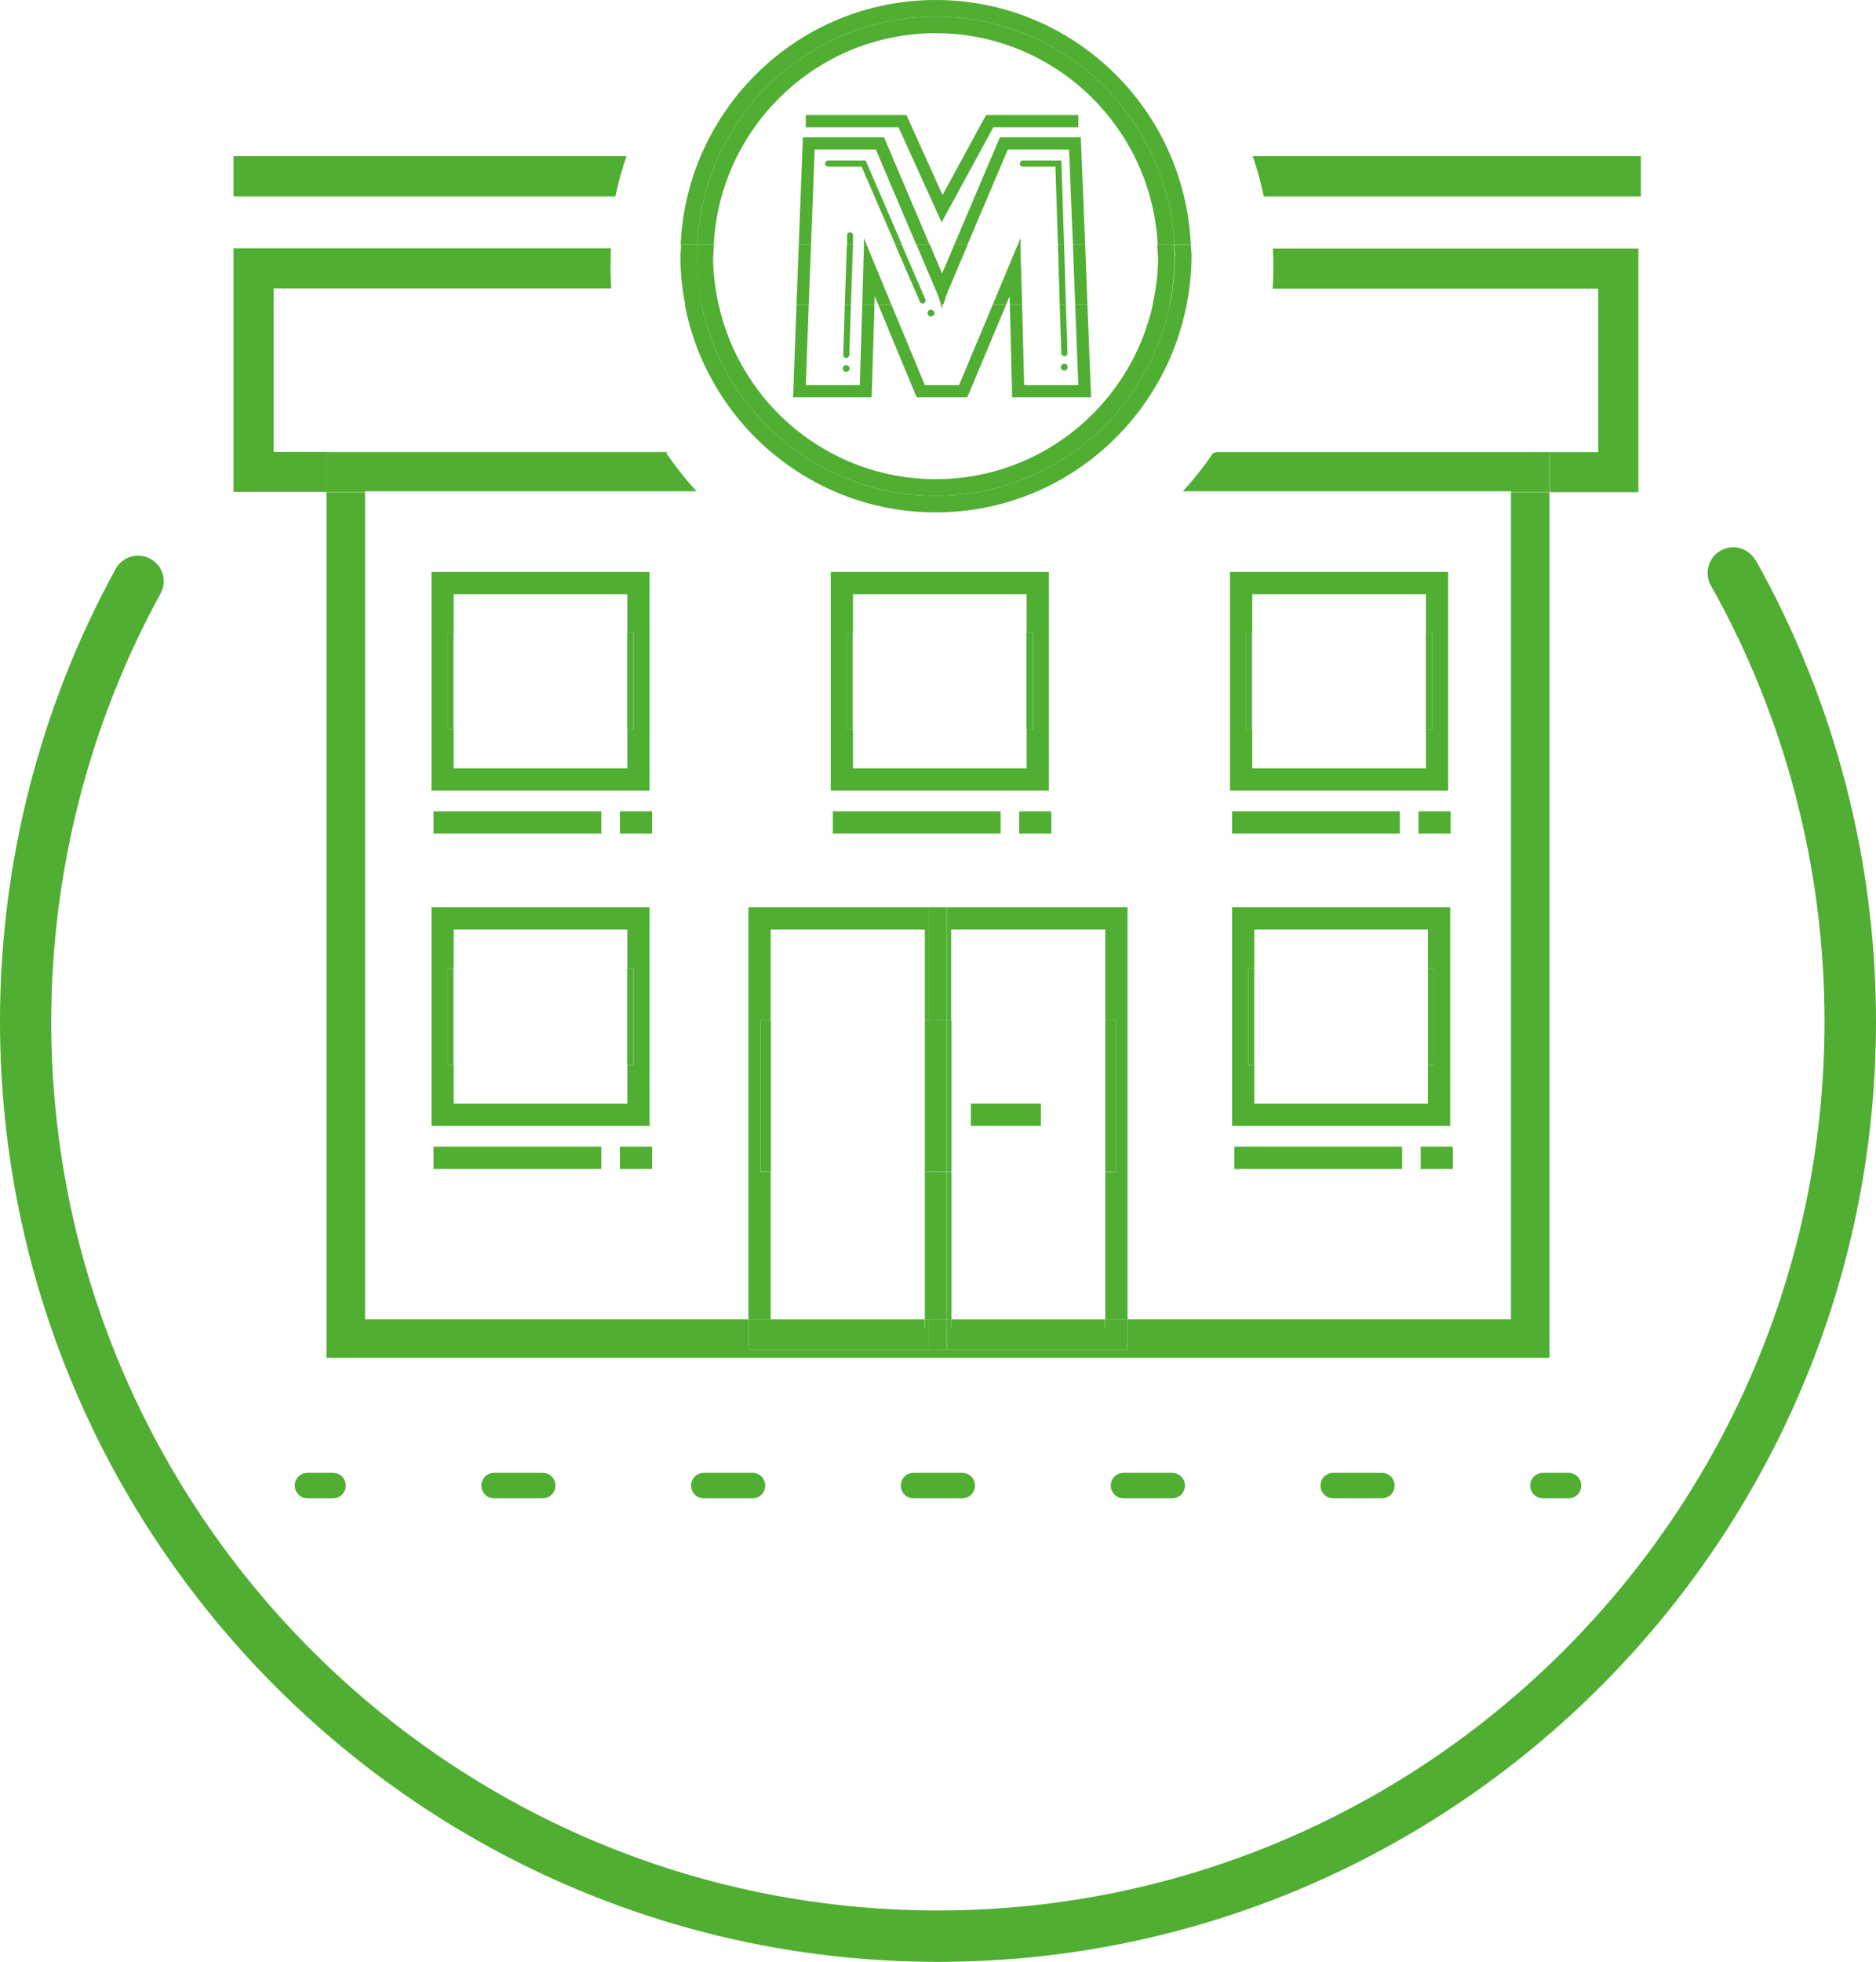 <svg width="133" height="139" viewBox="0 0 133 139" fill="none" xmlns="http://www.w3.org/2000/svg">
<g id="REVESTIMIENTO  2" clip-path="url(#clip0_864_6067)">
<g id="Capa 3">
<g id="Group">
<path id="Vector" d="M124.464 39.704C123.966 38.834 122.873 38.512 121.989 39.011C121.121 39.511 120.799 40.606 121.298 41.492C126.57 50.866 129.351 61.544 129.351 72.368C129.351 107.11 101.157 135.361 66.484 135.361C31.811 135.361 3.633 107.11 3.633 72.368C3.633 61.77 6.317 51.285 11.381 42.056C11.863 41.17 11.541 40.074 10.657 39.591C9.789 39.108 8.68 39.43 8.198 40.316C2.829 50.077 0 61.158 0 72.368C0 109.107 29.834 139.001 66.5 139.001C103.166 139.001 133 109.107 133 72.368C133 60.916 130.042 49.626 124.481 39.704H124.464Z" fill="#50AE32"/>
<path id="Vector_2" d="M21.797 104.354C21.298 104.354 20.896 104.757 20.896 105.256C20.896 105.756 21.298 106.158 21.797 106.158H23.613C24.111 106.158 24.513 105.756 24.513 105.256C24.513 104.757 24.111 104.354 23.613 104.354H21.797Z" fill="#50AE32"/>
<path id="Vector_3" d="M35.026 104.354C34.527 104.354 34.126 104.757 34.126 105.256C34.126 105.756 34.527 106.158 35.026 106.158H38.482C38.98 106.158 39.382 105.756 39.382 105.256C39.382 104.757 38.98 104.354 38.482 104.354H35.026Z" fill="#50AE32"/>
<path id="Vector_4" d="M79.649 104.354C79.151 104.354 78.749 104.757 78.749 105.256C78.749 105.756 79.151 106.158 79.649 106.158H83.105C83.603 106.158 84.005 105.756 84.005 105.256C84.005 104.757 83.603 104.354 83.105 104.354H79.649Z" fill="#50AE32"/>
<path id="Vector_5" d="M94.518 104.354C94.019 104.354 93.618 104.757 93.618 105.256C93.618 105.756 94.019 106.158 94.518 106.158H97.974C98.472 106.158 98.874 105.756 98.874 105.256C98.874 104.757 98.472 104.354 97.974 104.354H94.518Z" fill="#50AE32"/>
<path id="Vector_6" d="M49.895 104.354C49.397 104.354 48.995 104.757 48.995 105.256C48.995 105.756 49.397 106.158 49.895 106.158H53.351C53.849 106.158 54.251 105.756 54.251 105.256C54.251 104.757 53.849 104.354 53.351 104.354H49.895Z" fill="#50AE32"/>
<path id="Vector_7" d="M64.763 104.354C64.265 104.354 63.863 104.757 63.863 105.256C63.863 105.756 64.265 106.158 64.763 106.158H68.219C68.718 106.158 69.12 105.756 69.12 105.256C69.12 104.757 68.718 104.354 68.219 104.354H64.763Z" fill="#50AE32"/>
<path id="Vector_8" d="M109.387 104.354C108.889 104.354 108.487 104.757 108.487 105.256C108.487 105.756 108.889 106.158 109.387 106.158H111.203C111.702 106.158 112.104 105.756 112.104 105.256C112.104 104.757 111.702 104.354 111.203 104.354H109.387Z" fill="#50AE32"/>
<path id="Vector_9" d="M107.12 93.482H79.938V95.64H67.143H65.857H53.062V93.482H25.88V34.87H23.147V96.204H109.853V34.87H107.12V93.482Z" fill="#50AE32"/>
<path id="Vector_10" d="M65.552 93.483H54.637V94.063H65.552V93.483Z" fill="#50AE32"/>
<path id="Vector_11" d="M78.346 93.483H67.432V94.063H78.346V93.483Z" fill="#50AE32"/>
<path id="Vector_12" d="M65.872 83.014H65.567V93.483H65.872V83.014Z" fill="#50AE32"/>
<path id="Vector_13" d="M54.636 83.014H53.913V72.287H54.636V65.861H65.567V72.287H65.856V64.282H53.06V93.484H54.636V83.014Z" fill="#50AE32"/>
<path id="Vector_14" d="M65.567 93.483V94.047H54.636V93.483H53.06V95.642H65.856V93.483H65.567Z" fill="#50AE32"/>
<path id="Vector_15" d="M67.448 83.014H67.143V93.483H67.448V83.014Z" fill="#50AE32"/>
<path id="Vector_16" d="M67.143 64.282V72.287H67.432V65.861H78.362V72.287H79.15V83.014H78.362V93.484H79.938V64.282H67.143Z" fill="#50AE32"/>
<path id="Vector_17" d="M78.362 94.047H67.432V93.483H67.143V95.642H79.938V93.483H78.362V94.047Z" fill="#50AE32"/>
<path id="Vector_18" d="M67.127 83.014H65.857V93.483H67.127V83.014Z" fill="#50AE32"/>
<path id="Vector_19" d="M67.127 64.282H65.857V72.287H67.127V64.282Z" fill="#50AE32"/>
<path id="Vector_20" d="M67.127 93.483H65.857V95.642H67.127V93.483Z" fill="#50AE32"/>
<path id="Vector_21" d="M54.653 72.286H53.914V82.997H54.653V72.286Z" fill="#50AE32"/>
<path id="Vector_22" d="M65.872 72.286H65.567V82.997H65.872V72.286Z" fill="#50AE32"/>
<path id="Vector_23" d="M79.15 72.286H78.363V82.997H79.15V72.286Z" fill="#50AE32"/>
<path id="Vector_24" d="M67.448 72.286H67.143V82.997H67.448V72.286Z" fill="#50AE32"/>
<path id="Vector_25" d="M67.127 72.286H65.857V82.997H67.127V72.286Z" fill="#50AE32"/>
<g id="Group_2">
<path id="Vector_26" d="M46.053 40.524H30.589V56.019H46.053V40.524ZM44.911 51.702H44.477V54.441H32.164V51.702H31.73V44.841H32.164V42.103H44.477V44.841H44.911V51.702Z" fill="#50AE32"/>
<path id="Vector_27" d="M44.895 44.842H44.461V51.703H44.895V44.842Z" fill="#50AE32"/>
<path id="Vector_28" d="M32.149 44.842H31.715V51.703H32.149V44.842Z" fill="#50AE32"/>
<path id="Vector_29" d="M42.629 57.485H30.733V59.064H42.629V57.485Z" fill="#50AE32"/>
<path id="Vector_30" d="M46.23 57.485H43.947V59.064H46.23V57.485Z" fill="#50AE32"/>
</g>
<g id="Group_3">
<path id="Vector_31" d="M46.053 64.282H30.589V79.777H46.053V64.282ZM44.911 75.46H44.477V78.198H32.164V75.46H31.73V68.599H32.164V65.861H44.477V68.599H44.911V75.46Z" fill="#50AE32"/>
<path id="Vector_32" d="M44.895 68.599H44.461V75.46H44.895V68.599Z" fill="#50AE32"/>
<path id="Vector_33" d="M32.149 68.599H31.715V75.46H32.149V68.599Z" fill="#50AE32"/>
<path id="Vector_34" d="M42.629 81.242H30.733V82.821H42.629V81.242Z" fill="#50AE32"/>
<path id="Vector_35" d="M46.23 81.242H43.947V82.821H46.23V81.242Z" fill="#50AE32"/>
</g>
<g id="Group_4">
<path id="Vector_36" d="M102.812 64.282H87.348V79.777H102.812V64.282ZM101.67 75.46H101.236V78.198H88.923V75.46H88.489V68.599H88.923V65.861H101.236V68.599H101.67V75.46Z" fill="#50AE32"/>
<path id="Vector_37" d="M101.671 68.599H101.237V75.46H101.671V68.599Z" fill="#50AE32"/>
<path id="Vector_38" d="M88.923 68.599H88.489V75.46H88.923V68.599Z" fill="#50AE32"/>
<path id="Vector_39" d="M99.404 81.242H87.509V82.821H99.404V81.242Z" fill="#50AE32"/>
<path id="Vector_40" d="M103.004 81.242H100.722V82.821H103.004V81.242Z" fill="#50AE32"/>
</g>
<g id="Group_5">
<path id="Vector_41" d="M74.361 40.524H58.897V56.019H74.361V40.524ZM73.219 51.702H72.785V54.441H60.472V51.702H60.038V44.841H60.472V42.103H72.785V44.841H73.219V51.702Z" fill="#50AE32"/>
<path id="Vector_42" d="M73.203 44.842H72.769V51.703H73.203V44.842Z" fill="#50AE32"/>
<path id="Vector_43" d="M60.456 44.842H60.022V51.703H60.456V44.842Z" fill="#50AE32"/>
<path id="Vector_44" d="M70.936 57.485H59.041V59.064H70.936V57.485Z" fill="#50AE32"/>
<path id="Vector_45" d="M74.537 57.485H72.254V59.064H74.537V57.485Z" fill="#50AE32"/>
</g>
<g id="Group_6">
<path id="Vector_46" d="M102.667 40.524H87.204V56.019H102.667V40.524ZM101.526 51.702H101.092V54.441H88.779V51.702H88.345V44.841H88.779V42.103H101.092V44.841H101.526V51.702Z" fill="#50AE32"/>
<path id="Vector_47" d="M101.526 44.842H101.092V51.703H101.526V44.842Z" fill="#50AE32"/>
<path id="Vector_48" d="M88.764 44.842H88.33V51.703H88.764V44.842Z" fill="#50AE32"/>
<path id="Vector_49" d="M99.243 57.485H87.348V59.064H99.243V57.485Z" fill="#50AE32"/>
<path id="Vector_50" d="M102.845 57.485H100.562V59.064H102.845V57.485Z" fill="#50AE32"/>
</g>
<path id="Vector_51" d="M73.798 78.196H68.831V79.775H73.798V78.196Z" fill="#50AE32"/>
<path id="Vector_52" d="M47.323 32.019H19.401V20.439H43.336C43.336 20.326 43.32 20.197 43.32 20.084C43.272 19.247 43.272 18.409 43.32 17.588H16.556V34.854H23.147V32.068H47.355C47.355 32.068 47.323 32.035 47.323 32.019Z" fill="#50AE32"/>
<path id="Vector_53" d="M44.429 11.065H16.556V13.916H43.626C43.834 12.95 44.092 12 44.413 11.065H44.429Z" fill="#50AE32"/>
<g id="Group_7">
<path id="Vector_54" d="M47.194 32.068H23.147V34.855H25.88V34.806H49.38C48.593 33.953 47.87 33.035 47.21 32.068H47.194Z" fill="#50AE32"/>
<path id="Vector_55" d="M86.03 32.068C85.371 33.035 84.647 33.953 83.86 34.806H107.12V34.855H109.852V32.068H86.046H86.03Z" fill="#50AE32"/>
</g>
<path id="Vector_56" d="M88.811 11.065C89.132 11.983 89.389 12.934 89.598 13.916H116.33V11.065H88.811Z" fill="#50AE32"/>
<g id="Group_8">
<path id="Vector_57" d="M66.339 1.176C75.421 1.176 82.815 8.343 83.249 17.331H84.422C83.988 7.699 76.064 0 66.339 0C56.614 0 48.689 7.699 48.255 17.331H49.428C49.862 8.343 57.257 1.176 66.339 1.176Z" fill="#50AE32"/>
<path id="Vector_58" d="M66.338 35.128C58.14 35.128 51.309 29.297 49.733 21.55H48.544C50.135 29.941 57.497 36.303 66.338 36.303C75.179 36.303 82.525 29.941 84.133 21.55H82.943C81.368 29.297 74.536 35.128 66.338 35.128Z" fill="#50AE32"/>
<path id="Vector_59" d="M48.561 21.567H49.75C49.525 20.472 49.413 19.328 49.413 18.152C49.413 17.879 49.445 17.605 49.461 17.331H48.288C48.288 17.605 48.239 17.879 48.239 18.152C48.239 19.312 48.352 20.456 48.577 21.551L48.561 21.567Z" fill="#50AE32"/>
<path id="Vector_60" d="M83.281 18.153C83.281 19.313 83.168 20.456 82.943 21.568H84.133C84.342 20.456 84.47 19.329 84.47 18.169C84.47 17.895 84.438 17.622 84.422 17.348H83.249C83.249 17.622 83.297 17.895 83.297 18.169L83.281 18.153Z" fill="#50AE32"/>
<path id="Vector_61" d="M66.339 2.352C74.762 2.352 81.642 9.004 82.076 17.331H83.249C82.815 8.343 75.421 1.176 66.339 1.176C57.257 1.176 49.863 8.343 49.429 17.331H50.602C51.036 9.004 57.916 2.352 66.339 2.352Z" fill="#50AE32"/>
<path id="Vector_62" d="M66.339 35.128C74.537 35.128 81.369 29.297 82.944 21.55H81.739C80.179 28.637 73.878 33.952 66.339 33.952C58.8 33.952 52.499 28.637 50.94 21.55H49.734C51.31 29.297 58.141 35.128 66.339 35.128Z" fill="#50AE32"/>
<path id="Vector_63" d="M82.108 18.152C82.108 19.328 81.963 20.455 81.722 21.55H82.928C83.153 20.455 83.265 19.312 83.265 18.136C83.265 17.862 83.233 17.588 83.217 17.314H82.044C82.044 17.588 82.092 17.862 82.092 18.136L82.108 18.152Z" fill="#50AE32"/>
<path id="Vector_64" d="M50.57 18.152C50.57 17.879 50.603 17.605 50.619 17.331H49.445C49.445 17.605 49.397 17.879 49.397 18.152C49.397 19.312 49.51 20.456 49.734 21.567H50.94C50.699 20.472 50.554 19.328 50.554 18.169L50.57 18.152Z" fill="#50AE32"/>
<path id="Vector_65" d="M57.756 10.598H62.096L64.957 17.331H65.905L62.899 10.26L62.674 9.729H62.096H57.756H56.92L56.888 10.566L56.63 17.331H57.498L57.756 10.598Z" fill="#50AE32"/>
<path id="Vector_66" d="M61.243 17.331H61.436L61.243 16.864V17.331Z" fill="#50AE32"/>
<path id="Vector_67" d="M72.157 17.331H72.35V16.864L72.157 17.331Z" fill="#50AE32"/>
<path id="Vector_68" d="M76.626 9.729H75.79H71.45H70.888L70.663 10.26L67.657 17.331H68.589L71.45 10.598H75.79L76.064 17.331H76.932L76.658 10.566L76.626 9.729Z" fill="#50AE32"/>
<path id="Vector_69" d="M66.869 21.566H66.692C66.724 21.663 66.756 21.776 66.772 21.856C66.788 21.776 66.82 21.663 66.853 21.566H66.869Z" fill="#50AE32"/>
<path id="Vector_70" d="M67.995 27.284H65.568L63.189 21.566H62.256L64.764 27.622L64.989 28.154H65.568H67.995H68.574L68.799 27.622L71.338 21.566H70.39L67.995 27.284Z" fill="#50AE32"/>
<path id="Vector_71" d="M60.954 27.284H57.128L57.337 21.566H56.469L56.26 27.252L56.228 28.154H57.128H60.954H61.79L61.822 27.317L61.999 21.566H61.131L60.954 27.284Z" fill="#50AE32"/>
<path id="Vector_72" d="M76.449 27.284H72.607L72.463 21.566H71.595L71.739 27.3L71.755 28.154H72.607H76.449H77.349L77.317 27.252L77.092 21.566H76.224L76.449 27.284Z" fill="#50AE32"/>
<path id="Vector_73" d="M66.388 20.665C66.532 20.987 66.629 21.293 66.709 21.567H66.886C66.966 21.293 67.063 21.003 67.191 20.665L68.606 17.331H67.658L66.79 19.377L65.921 17.331H64.973L66.388 20.665Z" fill="#50AE32"/>
<path id="Vector_74" d="M57.498 17.331H56.63L56.469 21.567H57.337L57.498 17.331Z" fill="#50AE32"/>
<path id="Vector_75" d="M72.35 17.685V17.331H72.157L70.389 21.567H71.337L71.578 20.987L71.594 21.567H72.462L72.35 17.685Z" fill="#50AE32"/>
<path id="Vector_76" d="M76.225 21.567H77.093L76.933 17.331H76.064L76.225 21.567Z" fill="#50AE32"/>
<path id="Vector_77" d="M61.436 17.331H61.243V17.605L61.13 21.567H61.998L62.014 20.987L62.256 21.567H63.188L61.436 17.331Z" fill="#50AE32"/>
<path id="Vector_78" d="M58.703 11.371C58.591 11.371 58.494 11.468 58.494 11.581C58.494 11.693 58.591 11.806 58.703 11.806H61.082L63.477 17.331H63.943L61.371 11.371H58.719H58.703Z" fill="#50AE32"/>
<path id="Vector_79" d="M65.215 21.374C65.247 21.454 65.327 21.503 65.407 21.503C65.44 21.503 65.472 21.503 65.488 21.487C65.6 21.438 65.648 21.309 65.6 21.197L63.929 17.331H63.462L65.215 21.374Z" fill="#50AE32"/>
<path id="Vector_80" d="M66.001 21.938C65.873 21.938 65.76 22.05 65.76 22.179C65.76 22.308 65.873 22.421 66.001 22.421C66.13 22.421 66.243 22.308 66.243 22.179C66.243 22.05 66.13 21.938 66.001 21.938Z" fill="#50AE32"/>
<path id="Vector_81" d="M59.989 25.867C59.861 25.867 59.748 25.98 59.748 26.109C59.748 26.238 59.861 26.35 59.989 26.35C60.118 26.35 60.23 26.238 60.23 26.109C60.23 25.98 60.118 25.867 59.989 25.867Z" fill="#50AE32"/>
<path id="Vector_82" d="M75.244 11.371H72.512C72.399 11.371 72.303 11.468 72.303 11.597C72.303 11.725 72.399 11.806 72.512 11.806H74.826L75.003 17.331H75.437L75.244 11.371Z" fill="#50AE32"/>
<path id="Vector_83" d="M75.244 25.029C75.244 25.142 75.34 25.239 75.469 25.239C75.581 25.239 75.678 25.142 75.678 25.013L75.565 21.566H75.131L75.244 25.029Z" fill="#50AE32"/>
<path id="Vector_84" d="M75.566 21.567L75.437 17.331H75.003L75.132 21.567H75.566Z" fill="#50AE32"/>
<path id="Vector_85" d="M75.453 26.254C75.586 26.254 75.694 26.145 75.694 26.012C75.694 25.879 75.586 25.77 75.453 25.77C75.319 25.77 75.211 25.879 75.211 26.012C75.211 26.145 75.319 26.254 75.453 26.254Z" fill="#50AE32"/>
<path id="Vector_86" d="M60.488 16.686C60.488 16.574 60.392 16.461 60.279 16.461C60.135 16.461 60.054 16.558 60.054 16.67V17.331H60.472V16.686H60.488Z" fill="#50AE32"/>
<path id="Vector_87" d="M59.781 25.142C59.781 25.255 59.877 25.368 59.99 25.368C60.102 25.368 60.199 25.271 60.215 25.158L60.327 21.566H59.893L59.781 25.142Z" fill="#50AE32"/>
<path id="Vector_88" d="M60.327 21.567L60.472 17.331H60.038L59.893 21.567H60.327Z" fill="#50AE32"/>
<path id="Vector_89" d="M66.757 15.752L70.421 9.019H76.449V8.149H69.907L66.821 13.819L64.265 8.149H57.128V9.019H63.702L66.757 15.752Z" fill="#50AE32"/>
</g>
<path id="Vector_90" d="M90.242 17.605C90.29 18.571 90.29 19.521 90.226 20.455H113.309V32.036H86.239C86.239 32.036 86.207 32.068 86.207 32.084H109.869V34.871H116.154V17.605H90.258H90.242Z" fill="#50AE32"/>
</g>
</g>
</g>
<defs>
<clipPath id="clip0_864_6067">
<rect width="133" height="139" fill="white"/>
</clipPath>
</defs>
</svg>
